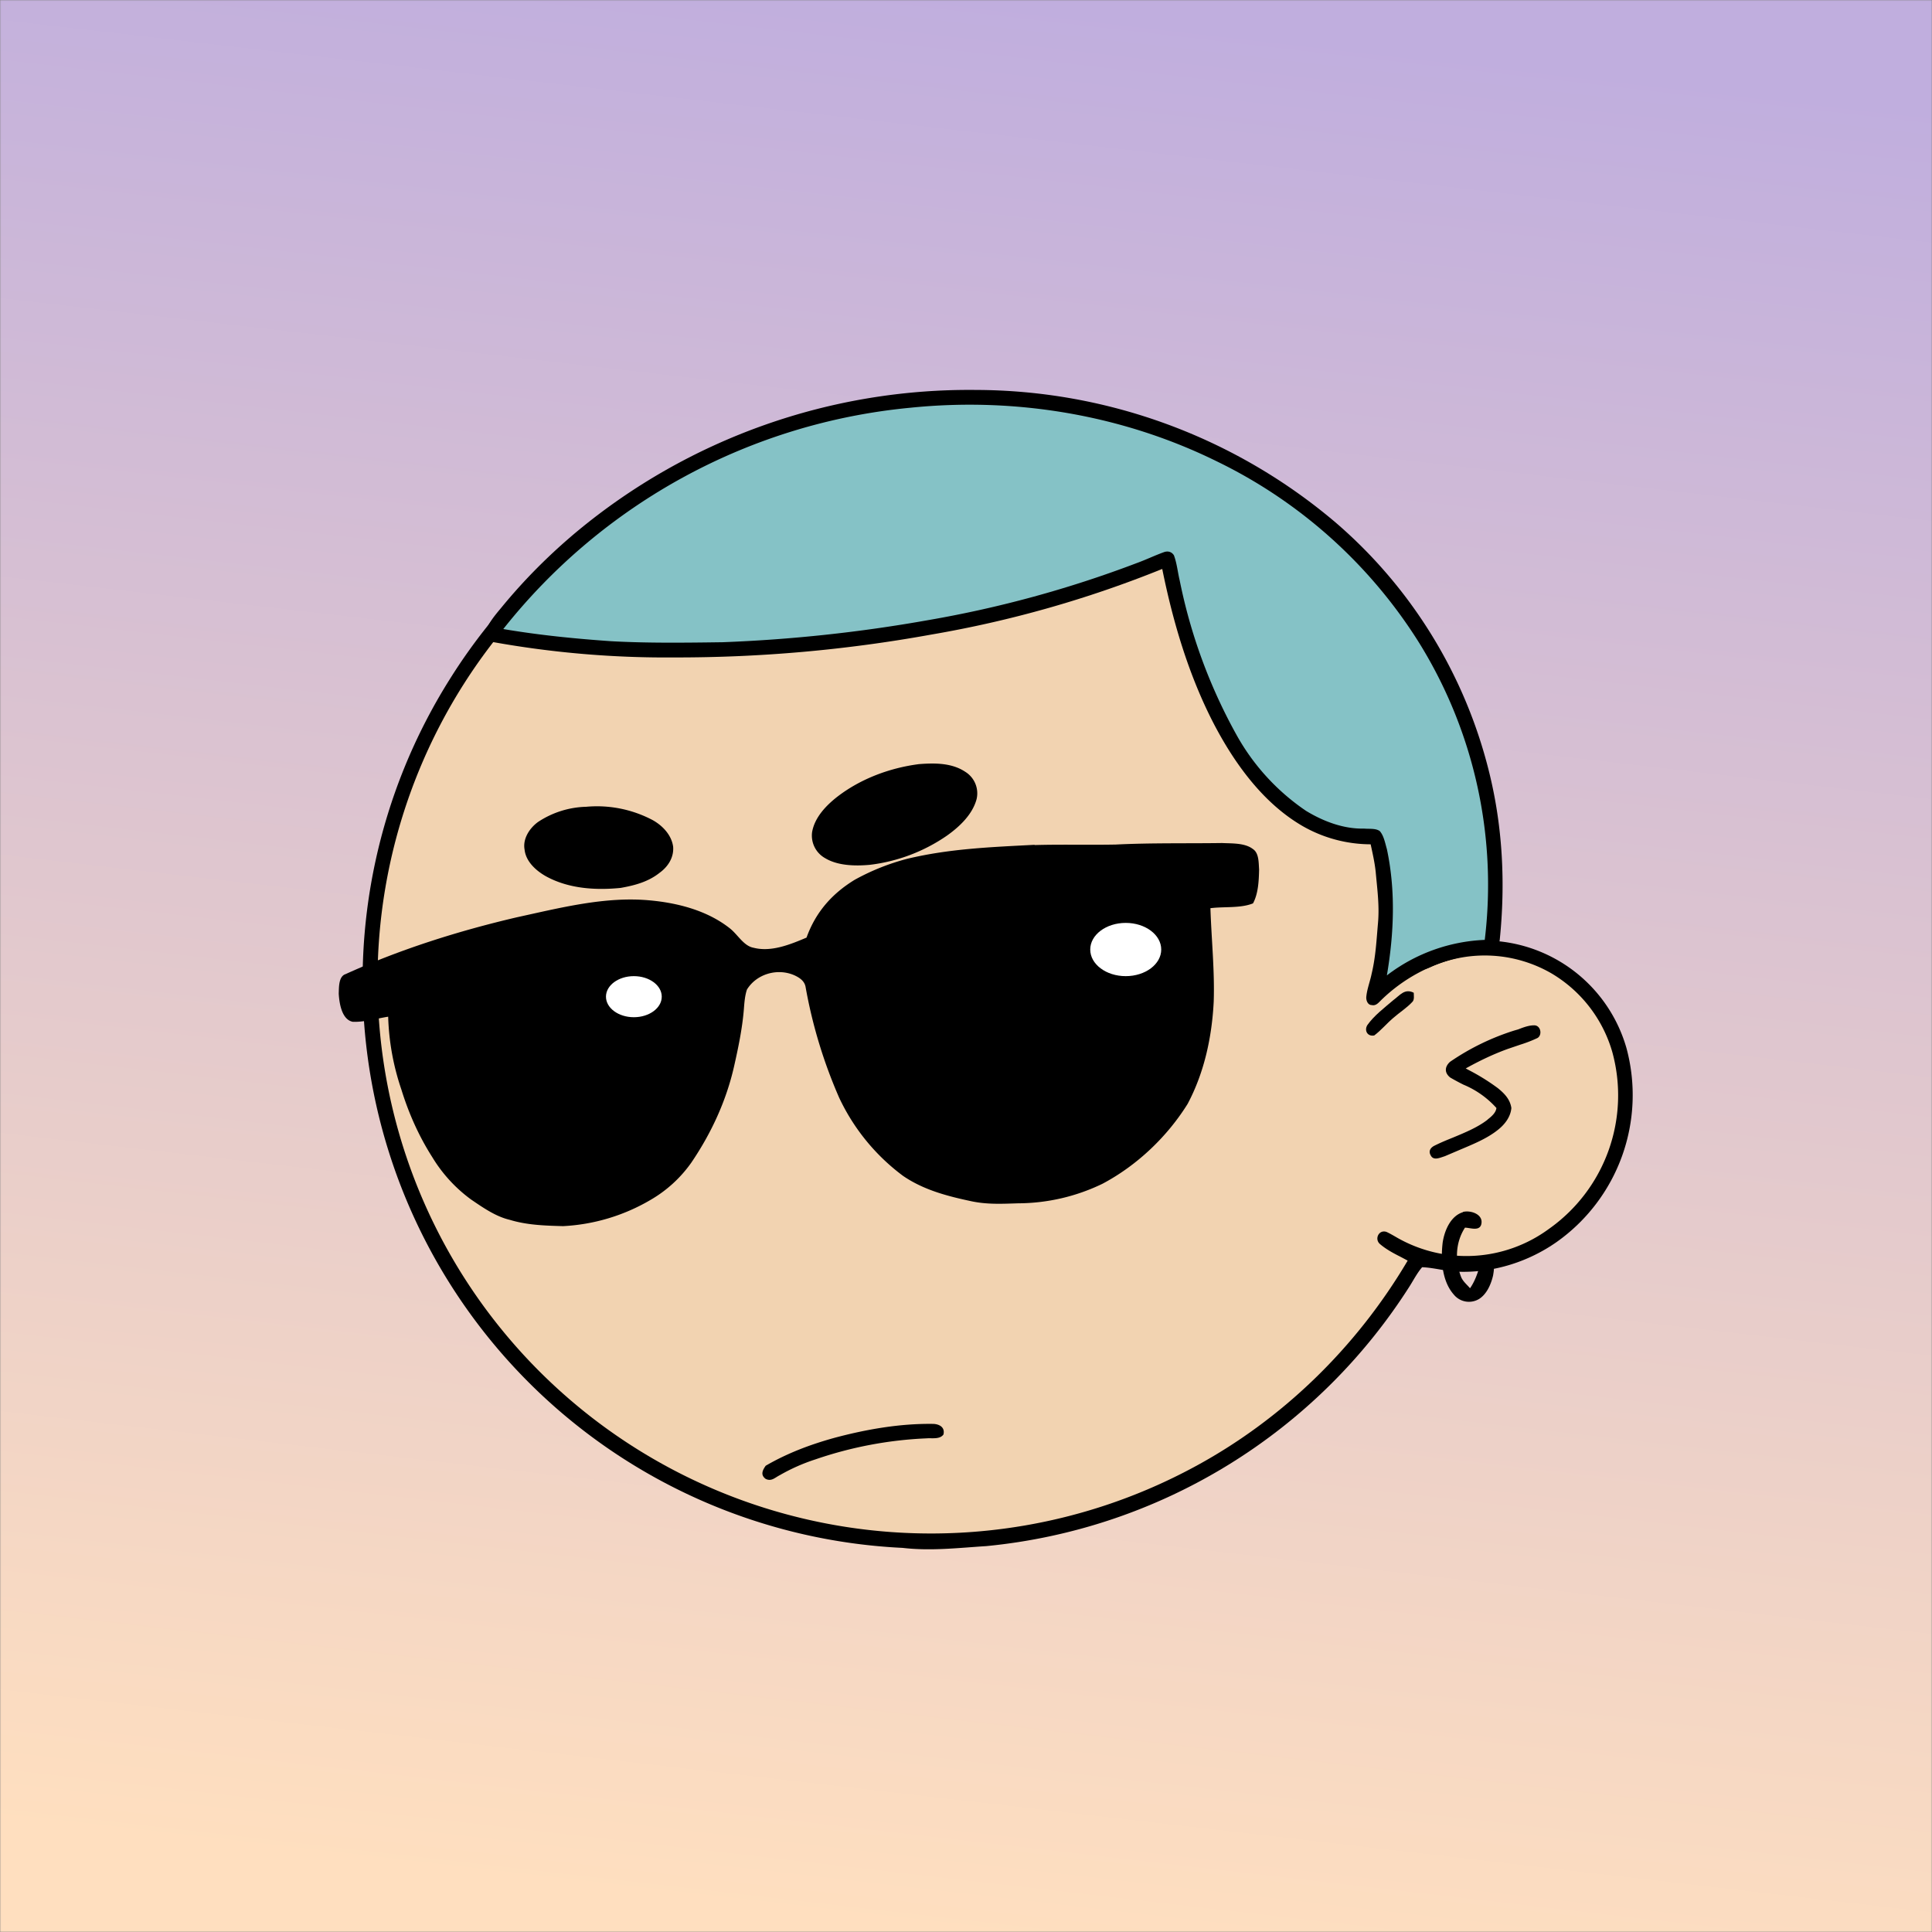 <svg xmlns="http://www.w3.org/2000/svg" viewBox="0 0 762 762" fill="none" shape-rendering="auto"><rect x="0" y="0" width="762" height="762" fill="#808080" stroke="none"/><mask id="viewboxMask"><rect width="762" height="762" rx="0" ry="0" x="0" y="0" fill="#fff" /></mask><g mask="url(#viewboxMask)"><rect fill="url(#backgroundLinear)" width="762" height="762" x="0" y="0" /><defs><linearGradient id="backgroundLinear" gradientTransform="rotate(96 0.5 0.5)"><stop stop-color="#c0aede"/><stop offset="1" stop-color="#ffdfbf"/></linearGradient></defs><path d="M396 164.8a224.8 224.8 0 0 1 104.8 42.4c6.2 4.9 12.5 9.4 18 15a225.4 225.4 0 0 1 71.8 149 58.5 58.5 0 0 1 50.9 42.2 71 71 0 0 1-27.6 76.5c-11 7.7-24.5 12-38 11.7-5 0-10-1.6-15-1.8-1.9 2.2-3.3 4.9-4.8 7.3A223.3 223.3 0 0 1 389 609.8c-11 .7-21.9 2-33 .7a223.7 223.7 0 0 1-178.8-342.3A223.4 223.4 0 0 1 352 163.5c14.6-1.4 29.4-.3 44 1.3Z" fill="#000"/><path fill-rule="evenodd" clip-rule="evenodd" d="M498.8 213.2A216 216 0 0 0 363 169c-13-.2-26.2 1.6-39 4a218 218 0 0 0-113.6 365.5 218.5 218.5 0 0 0 260.4 40.2c35-18.8 64.2-47.3 84.4-81.5l-3-1.6c-2.8-1.4-5.7-3-8-5-2.2-2-.3-5.8 2.7-4.7 1.5.7 3 1.6 4.4 2.4a55 55 0 0 0 59.6-3.6 64.5 64.5 0 0 0 25-69.8 53.1 53.1 0 0 0-24-31 52.6 52.6 0 0 0-47-2.8c-1.6.8-3.4 1.5-5 1.3-2.5-.2-2.8-4.2-.6-5.2 8-4 16.5-5.6 25.4-6.4a217 217 0 0 0-72-146.4c-4.4-4-8.7-8.1-13.9-11.3Zm107.6 196.2c2-1.2 1.3-5.1-1.4-5-2 0-4.2.8-6.2 1.6l-1.4.4a95.1 95.1 0 0 0-25.5 12.4c-2.2 2-2.2 4.4.1 6.2a92 92 0 0 0 5.2 2.8 36 36 0 0 1 13 9.2c-.2 1.9-2 3.4-3.4 4.5l-.2.2c-3.9 3-8.8 5-13.6 7-2.5 1-4.9 2-7.1 3.1-1.7.8-2.6 2.2-1.6 3.9 1 2 3.2 1.1 5 .5l.6-.2 5.4-2.3c5.4-2.3 11-4.5 15.4-8 2.7-2.1 5.1-5.1 5.4-8.7-.5-3.4-2.7-5.7-5.3-7.8a83 83 0 0 0-11.6-7.2l-1.1-.6c5.4-3 10.8-5.6 16.6-7.7l5-1.7a52 52 0 0 0 6.7-2.6Z" fill="#f2d3b1"/><g transform="translate(-161 -83)"><path d="M551.3 424.3a65.4 65.4 0 0 1 59.6 101.6 65.2 65.2 0 1 1-59.6-101.6Z" fill="#000"/><path d="M549.3 430.3a59.6 59.6 0 1 1 15.2 118.2 59.6 59.6 0 0 1-15.2-118.2Z" fill="#fff"/><path d="M381.2 447a55.4 55.4 0 0 1 58.7 40 55.5 55.5 0 0 1-26.7 63.1 54.7 54.7 0 0 1-81.3-46.1 55.1 55.1 0 0 1 49.4-57Z" fill="#000"/><path d="M378.3 453.3a49 49 0 0 1 57.2 56.6 49.1 49.1 0 0 1-93.1 12.9 49.3 49.3 0 0 1 35.9-69.5Z" fill="#fff"/><path d="M526.5 467.5c12-2.9 24.9 4.2 29.3 15.6a26 26 0 0 1 0 18.7 25.6 25.6 0 1 1-29.3-34.3ZM398.3 478.4a23.2 23.2 0 0 1 27 18c.7 5.7.6 11.4-2.6 16.2a23.4 23.4 0 0 1-23.6 11.2 23.1 23.1 0 0 1-.8-45.4Z" fill="#000"/></g><g transform="translate(-161 -83)"><path d="M523.2 384.4c6.2-.5 13.1-.6 18.5 3a10 10 0 0 1 4.5 10.7c-1.6 6.1-6.7 10.9-11.6 14.4a67.6 67.6 0 0 1-30.6 11.6c-5.6.5-12.5.4-17.5-2.6a10.2 10.2 0 0 1-5.2-10.3c1-5.8 5.5-10.5 10-14 9.1-7 20.5-11.3 32-12.8ZM392.2 401.2a47 47 0 0 1 26.3 5.3c3.9 2.2 7.4 5.9 8 10.5.3 4.2-2 7.8-5.3 10.2-4.5 3.6-9.8 5-15.4 6-10 1-20.6.3-29.5-4.6-3.9-2.2-7.9-5.8-8.4-10.5-.8-4.3 2-8.5 5.3-10.9a36 36 0 0 1 19-6Z" fill="#000"/></g><g transform="translate(-161 -83)"><path d="M529.1 644.6c2.5.1 4.7 1.4 4 4.2-1.5 2-4.5 1.3-6.7 1.5a155 155 0 0 0-43.8 8.3 73.8 73.8 0 0 0-14 6.2c-2 1-3.3 2.6-5.6 1.5-2.2-1.6-1.2-3.5 0-5.2 8.6-5 17.7-8.4 27.1-11 12.7-3.4 26-5.7 39-5.5Z" fill="#000"/></g><g transform="translate(-161 -83)"></g><g transform="translate(-161 -83)"><path d="M569 416.3c10.7-.3 21.4 0 32-.2 14-.7 28-.4 42-.6 3.9.2 9-.1 12.2 2.4 2.4 1.6 2.2 5.5 2.4 8-.1 4.4-.3 9.5-2.4 13.4-5 2-11.4 1.2-16.8 1.9.4 12.3 1.7 24.6 1.3 36.8-.7 14-3.7 28-10.3 40.4-8.1 13-20 24.3-33.6 31.5a77 77 0 0 1-33.3 7.7c-6.3.2-12.1.5-18.3-.8-9.4-2-18.8-4.4-27-10A81.6 81.6 0 0 1 492 516a193.1 193.1 0 0 1-13.3-43.9c-.5-2.3-2.4-3.5-4.3-4.4-6.7-3-15-.6-18.8 5.6-.8 2.4-1 5-1.2 7.6-.6 7.6-2.2 15.3-3.9 22.8-3.1 13.6-9 26.3-16.8 37.8a50.8 50.8 0 0 1-16.2 14.8 75.6 75.6 0 0 1-34.4 10.3c-7.2-.2-14.2-.4-21.1-2.5-5.5-1.3-10.5-4.8-15.2-8a57.7 57.7 0 0 1-15.3-16.7c-5.3-8.3-9.3-17.3-12.2-26.7a97.5 97.5 0 0 1-5.2-28.7c-4.6.7-9.4 2.2-14 2-4.4-.9-5.3-7.6-5.5-11.1.1-2.4-.1-6.8 2.7-7.7 21.6-9.8 44.4-17 67.5-22.4 17-3.7 34.8-8.3 52.3-6.7 11.2 1 22.8 4 31.7 11 3.2 2.5 5.5 7 9.4 7.7 7 1.8 14.5-1.3 20.9-4 3.6-10 10-17.3 19-22.8a89.3 89.3 0 0 1 20.8-8.3c16.7-4 33.1-4.6 50.2-5.5Z" fill="#000"/><path d="M307.1 478.2c1.2-1.2 3.4 0 2.4 1.6-1.2 1.2-3.4 0-2.4-1.6Z" fill="#000"/><ellipse cx="605" cy="457.5" rx="14" ry="10.5" fill="#fff"/><ellipse cx="411" cy="476.1" rx="11" ry="8.1" fill="#fff"/></g><g transform="translate(-161 -83)"><g fill="#000"><path d="M546 236.8a220 220 0 0 1 141.8 52.3 189.7 189.7 0 0 1 60.4 97.9c5.5 21.9 6.6 44.4 4.3 66.8-.4 1.8-.5 5.6-3 5.6-4.2.2-8.5 0-12.7 1.2a64.9 64.9 0 0 0-31.2 17c-1 1-2 2.2-3.6 1.8-1.6 0-2.3-2-2.1-3.4.3-3 1.5-6 2.1-9 1.6-6.7 1.9-13.2 2.5-20 .6-6.8-.3-13.3-.9-20-.4-3.8-1.2-7.3-2-11a54.2 54.2 0 0 1-26.5-7c-15.8-9-27.3-25-35.5-40.8-9.8-19-16-40-20.2-60.8a441.8 441.8 0 0 1-91.2 25.9 561.7 561.7 0 0 1-101.2 9 386 386 0 0 1-71.2-6c-2-.4-3.5-1.1-3.6-3.3 1-3.8 4-7.3 6.5-10.3 9-11 19-21 29.9-30.1A242 242 0 0 1 546 236.8Z"/><path d="M718.6 474.6c0 1 .3 2.7-.5 3.5-2.2 2.4-5.1 4.2-7.6 6.4-2.6 2.2-4.8 4.9-7.5 6.9-2.7.5-4-2-2.7-4.1 2.7-3.8 6.7-6.8 10.2-9.8 2.7-2 4.5-4.7 8-3Z"/></g><path d="M520.2 243.8c41.3-4.2 83.5 2.8 120.8 21.2a194.1 194.1 0 0 1 79.2 70.7 181 181 0 0 1 26.4 118 68 68 0 0 0-38.6 14c2.8-16.5 3.5-33.4 0-49.8-.7-2.4-1.2-5.3-2.8-7.1-1.6-1.2-4.3-.8-6.2-1-8 .2-16-2.8-22.9-7a87.5 87.5 0 0 1-27.6-30.3 211 211 0 0 1-22.2-60.5c-.8-3.3-1.1-6.8-2.3-10-.9-1.4-2.4-1.8-4-1.2-3.6 1.3-7.1 3-10.7 4.3a443.8 443.8 0 0 1-82.3 22.5 588.4 588.4 0 0 1-81 8.7c-14.6.2-29.4.4-44-.4-14.3-1-28.4-2.4-42.5-4.8a232.8 232.8 0 0 1 160.7-87.3Z" fill="#85c2c6"/></g><g transform="translate(-161 -83)"><path d="M738 561c3.1-.8 8.3 1 7.2 5-.8 2.7-4.5 1.2-6.4 1.2-3.8 5.9-4 13.1-1.5 19.5.7 1.7 2.3 3 3.5 4.4 2-2.9 3-6 4-9.3.8-2 3.7-2 4.8-.4 1 1.2.5 3.2.3 4.6-.8 3.5-2.5 7.4-5.5 9.3a7.7 7.7 0 0 1-10-1.7c-4.7-5.3-5.2-13.8-4.4-20.5.7-4.7 3.1-10.5 8-12Z" fill="#000"/></g></g></svg>